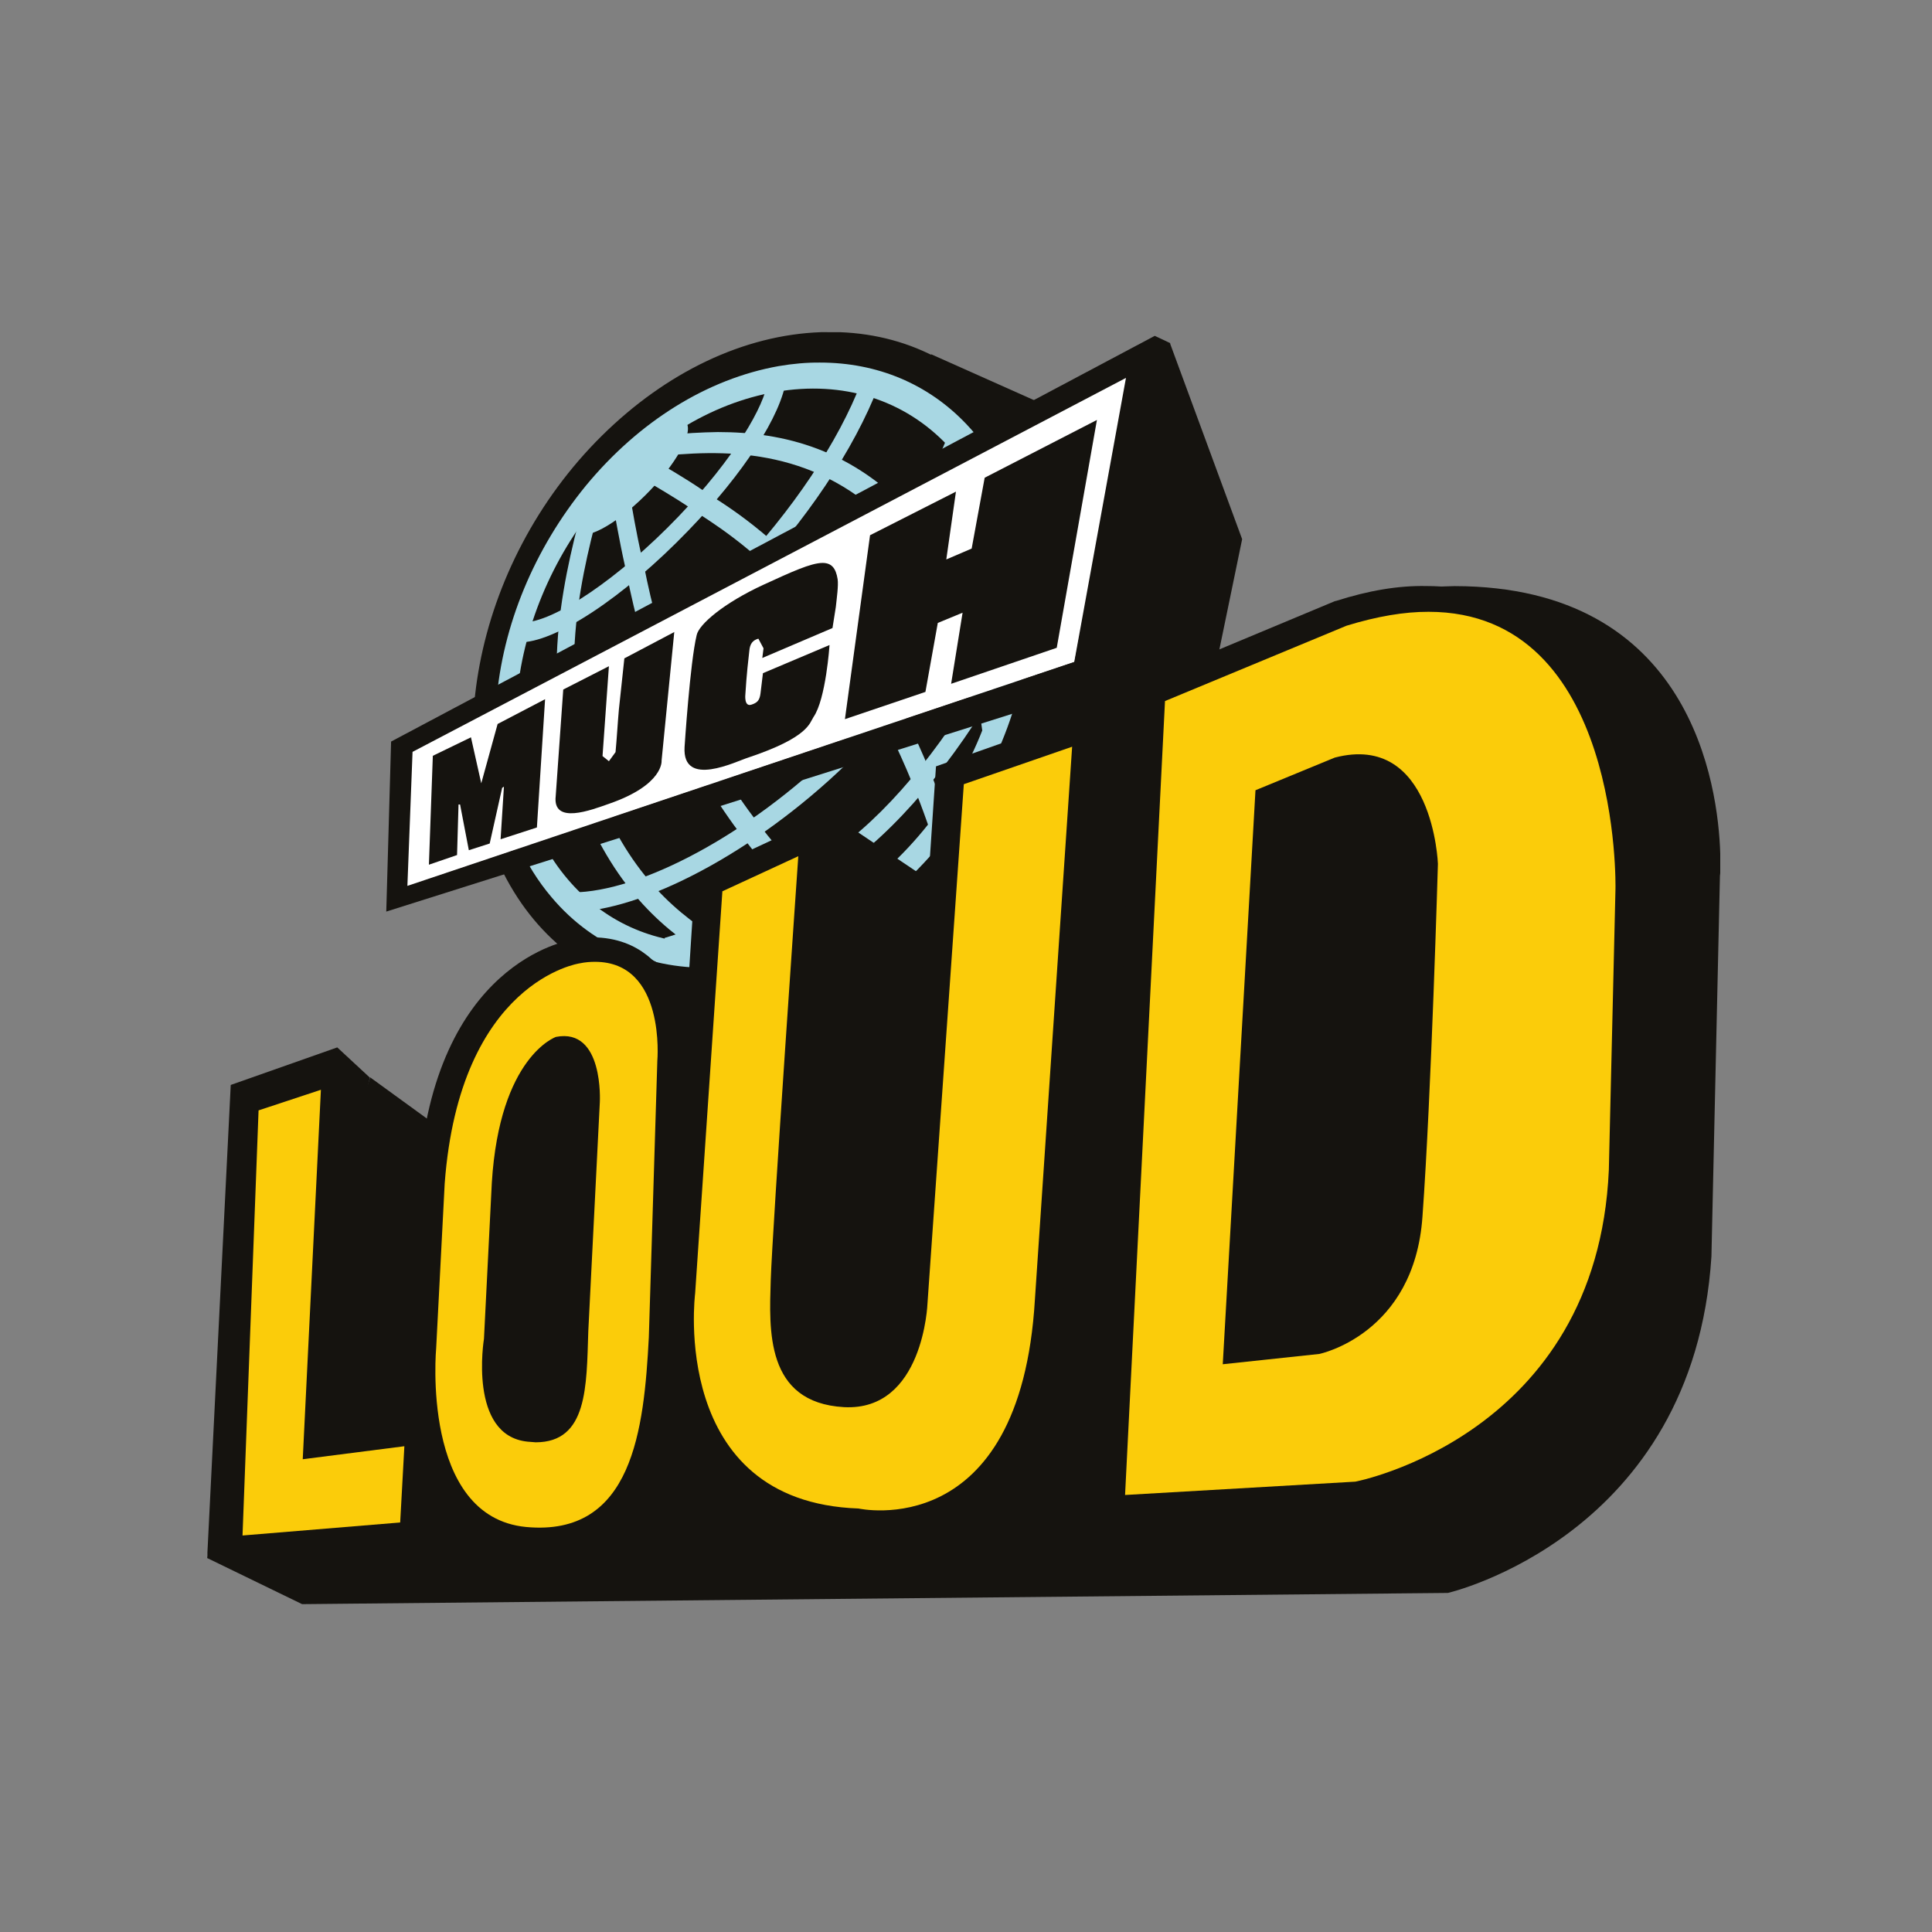 <?xml version="1.0" encoding="UTF-8"?> <svg xmlns="http://www.w3.org/2000/svg" xmlns:xlink="http://www.w3.org/1999/xlink" version="1.1" id="Layer_1" x="0px" y="0px" viewBox="0 0 300 300" style="enable-background:new 0 0 300 300;" xml:space="preserve"><rect x="0" y="0" width="300" height="300" fill="#808080" stroke="none"/> <style type="text/css"> .st0{fill:#15130F;} .st1{fill:#A8D7E3;} .st2{fill:#FFFFFF;} .st3{fill:#FBCC0A;} </style> <g> <polygon class="st0" points="95.96,150.76 134.53,173.08 189.69,155.32 185.88,117.64 192.88,83.72 181.7,53.37 164.09,63.71 144.59,55.01 "></polygon> <polygon class="st0" points="120.72,144.37 121.47,127.88 127.68,125.11 129.27,132.16 132,123.18 139.66,119.52 138.11,138.92 132.33,140.61 132.94,132.67 132.61,132.86 130.54,141.27 127.16,142.21 125.8,135.3 125.61,135.3 125.28,142.91 "></polygon> <path class="st0" d="M127.77,51.77c-11.56,0.33-23.82,5.73-34.15,15.97c-10.1,10.01-16.54,22.79-18.93,35.42 c-2.4,12.54-0.8,25.18,5.26,35.09c6.15,10.01,15.83,15.6,26.69,16.44c11.13,0.85,23.58-3.24,34.67-12.64 c11.37-9.68,19.03-23.02,22.08-36.69c3.1-13.86,1.41-27.86-5.73-38.48c-6.81-10.15-17.29-15.13-28.66-15.13 C128.52,51.77,128.15,51.77,127.77,51.77"></path> <path class="st0" d="M106.67,154.52c-10.85-0.85-20.53-6.39-26.64-16.35c-6.06-9.87-7.61-22.46-5.21-35 c2.4-12.59,8.83-25.37,18.89-35.28c9.96-9.87,22.03-15.6,34.06-15.93c12.31-0.33,22.93,4.98,29.74,15.08 c6.91,10.24,8.93,23.91,5.73,38.34c-3.15,14.28-11.04,27.3-21.99,36.6c-10.05,8.55-21.28,12.68-31.57,12.68 C108.6,154.61,107.61,154.61,106.67,154.52 M127.49,51.58c-11.98,0.42-24.01,6.2-33.97,16.02c-10.15,10.01-16.63,22.88-19.03,35.56 c-2.4,12.59-0.85,25.28,5.26,35.24c6.15,10.05,15.88,15.64,26.83,16.49c11.18,0.85,23.68-3.24,34.77-12.64 c11.04-9.4,18.98-22.5,22.17-36.88c3.24-14.52,1.17-28.33-5.78-38.62c-6.39-9.44-16.07-14.75-27.34-15.17H127.49"></path> <path class="st0" d="M126.64,57.08c-10.34,0.28-21.42,5.07-30.77,14.24c-18.04,17.76-23.4,45.81-12.4,63.66 c5.54,9.07,14.33,14.05,24.15,14.75c10.01,0.7,21.24-3.01,31.15-11.51c20.58-17.62,27.44-48.34,14.56-67.42 c-6.15-9.21-15.64-13.72-25.93-13.72C127.16,57.08,126.92,57.08,126.64,57.08"></path> <path class="st1" d="M119.22,59.2c-0.52,3.81-5.07,11.84-13.95,21.09c-9.11,9.49-19.4,16.44-24.05,16.35l-0.61,3.1 c5.45,0.14,16.21-6.91,26.26-17.34c8.55-8.83,14.47-17.9,15.22-23.54L119.22,59.2"></path> <path class="st1" d="M133.69,128.91c-12.07,10.52-25.42,15.22-30.49,16.73l0.23,3.01c5.26-1.55,19.17-6.39,31.76-17.34 c8.83-7.66,17.81-19.97,23.91-32.84l-2.68-0.94C150.6,109.84,142.1,121.59,133.69,128.91"></path> <path class="st1" d="M113.96,88.89c-11.84,12.5-25.42,21.52-35.56,23.77l-0.05,3.01C89.2,113.32,103.1,104.16,115.6,91 c9.54-10.05,17.01-21.14,20.86-31.15l-2.68-0.61C130.17,68.69,123.07,79.21,113.96,88.89"></path> <path class="st1" d="M130.96,115.24c-13.15,13.25-30.02,22.69-41.06,23.3l-0.33,3.05c11.65-0.61,29.32-10.38,43.08-24.15 c11.51-11.46,21-26.4,23.96-37.87l-2.96-0.14C150.88,90.16,141.91,104.3,130.96,115.24"></path> <path class="st1" d="M123.26,101.9c-14.38,14.61-30.21,24.85-41.48,27.06l-0.05,2.96c11.84-2.26,28.33-12.78,43.22-27.86 c11.65-11.79,20.86-25.04,25.13-36.13l-2.77-0.61C143.27,77.89,134.44,90.53,123.26,101.9"></path> <path class="st1" d="M91.36,127.32c5.78,12.68,13.39,18.37,20.91,22.69l1.6-2.82c-7.24-4.13-14.56-9.58-20.06-21.71 c-7.19-15.74-4.79-31.05-1.41-44.11l-2.58-0.23C86.29,94.76,83.8,110.73,91.36,127.32"></path> <path class="st1" d="M103.67,67.56l-0.42,3.19c11.51-1.13,25.13-0.56,36.64,12.36c8.93,10.01,11.32,20.48,12.64,30.35l3.01-1.13 c-1.36-10.29-3.9-21.33-13.3-31.85c-9.68-10.81-20.62-13.39-30.77-13.39C108.84,67.13,106.21,67.28,103.67,67.56"></path> <path class="st1" d="M88.16,136.53c-6.01-7.05-8.83-16.91-7.94-27.86c0.89-10.99,5.4-21.94,12.83-30.91 c7.56-9.11,17.29-15.17,27.44-16.91c10.38-1.79,19.92,1.17,26.69,8.36c6.86,7.28,10.01,17.95,8.83,29.88 c-1.17,11.89-6.53,23.44-14.89,32.42c-8.22,8.83-18.28,14.05-28.33,14.89c-0.94,0.09-1.83,0.09-2.72,0.09 C101.32,146.53,93.66,143.01,88.16,136.53 M120.91,56.85c-11.09,1.97-21.71,8.6-29.93,18.56c-8.03,9.82-12.97,21.71-13.91,33.64 c-0.33,4.09-0.19,7.99,0.38,11.7c1.13,7.14,3.9,13.53,8.22,18.6c6.58,7.8,16.07,11.65,26.78,10.81 c10.99-0.85,21.99-6.53,30.96-16.11c9.21-9.82,15.03-22.46,16.35-35.42c1.32-13.11-2.11-24.76-9.68-32.75 c-5.97-6.3-13.91-9.58-22.74-9.58C125.28,56.28,123.12,56.47,120.91,56.85"></path> <path class="st1" d="M94.88,72.3c-4.51,4.79-6.77,9.49-5.07,10.52c1.64,1.03,6.67-1.97,11.23-6.77c4.6-4.84,6.95-9.68,5.21-10.71 c-0.23-0.14-0.52-0.19-0.85-0.19C103.2,65.21,98.83,68.12,94.88,72.3"></path> <path class="st1" d="M95.35,79.26c0.05,0.19,0.85,4.89,1.69,8.6l0.38,1.79c0.94,4.6,2.91,14.14,9.16,26.4 c7.24,14.33,17.29,23.96,21.14,27.62l0.38,0.38l2.11-2.54l-0.42-0.38c-3.76-3.62-13.67-13.06-20.77-27.01 c-6.11-12.03-8.03-21.33-8.93-25.79l-0.42-1.83c-0.85-3.57-1.64-8.36-1.64-8.41L95.35,79.26"></path> <path class="st1" d="M101.04,75.07c0.05,0.05,3.66,2.11,6.34,3.95l1.41,0.94c3.38,2.21,10.52,6.81,18.84,17.1 c9.73,12.07,14.8,26.22,16.68,31.57l0.19,0.56l2.82-1.69l-0.19-0.56c-1.97-5.45-7.14-19.97-17.19-32.37 c-8.55-10.57-15.88-15.27-19.4-17.52l-1.36-0.89c-2.72-1.88-6.34-3.95-6.48-4.04L101.04,75.07"></path> <polygon class="st2" points="63.55,116.89 62.79,137.79 166.86,102.79 175.45,57.74 "></polygon> <polygon class="st0" points="77.27,112.42 74.73,121.63 73.13,114.49 67.21,117.36 66.6,134.27 70.97,132.77 71.2,124.92 71.44,124.92 72.8,132.02 76.04,130.98 77.97,122.34 78.25,122.15 77.73,130.32 83.37,128.49 84.64,108.57 "></polygon> <path class="st0" d="M96.95,102.23l-0.85,7.94c-0.19,2.11-0.33,4.65-0.52,6.62l-1.03,1.41l-0.99-0.8c0,0,0.19-2.58,0.47-6.62 c0.28-3.9,0.52-7.33,0.52-7.33l-7.09,3.62l-1.17,16.54c-0.52,4.51,5.54,2.16,8.22,1.22c8.6-2.96,8.22-6.72,8.22-6.72l1.97-19.97 L96.95,102.23"></path> <path class="st0" d="M118.61,90.77c-6.25,2.87-10.1,6.2-10.43,7.85c-1.03,4.23-1.88,17.38-1.88,17.38 c-0.38,6.44,8.03,2.21,9.87,1.64c9.44-3.15,9.54-5.4,10.15-6.3c1.93-2.77,2.49-11.18,2.49-11.18l-10.34,4.37l-0.38,3.15 c-0.14,1.13-0.56,1.46-1.41,1.74c-1.17,0.38-0.94-1.6-0.94-1.6c0.19-3.1,0.47-5.5,0.61-6.72c0.09-1.17,0.56-1.69,1.41-1.93l0.8,1.5 l-0.19,1.5l10.9-4.65l0.52-3.29c0.14-1.36,0.42-3.29,0.28-4.28c-0.28-1.79-0.99-2.54-2.35-2.54 C125.89,87.43,122.93,88.79,118.61,90.77"></path> <polygon class="st0" points="152.9,74.18 150.88,85.18 146.94,86.87 148.44,76.34 135.1,83.11 131.2,111.67 143.7,107.44 145.62,96.73 149.47,95.14 147.69,106.18 164.09,100.59 170.33,65.21 "></polygon> <path class="st0" d="M64.06,116.75l110.78-58.07l-8.03,44.11L63.26,137.56L64.06,116.75z M60.73,115.15l-0.75,26.4l110.17-34.81 l4.65-5.07l6.91-48.39l-2.4-1.13L60.73,115.15"></path> <path class="st0" d="M35.83,168.47l-3.62,72.59v0.89c7.7-2.35,25.23-74.61,25.23-74.61l-5.07-4.7L35.83,168.47"></path> <path class="st0" d="M223.09,91.1l-46.32,22.97l-5.36-4.23l-25.93,27.62l-16.73-11.23l-21.47,26.03l-8.88-4.75L69.33,175.9 l-11.84-8.6l-25.28,74.51v0.14l14.7,7.14l177.92-1.74c0,0,38.15-8.79,40.92-52.24l1.32-59.05c0,0,0-0.14,0.05-0.47v-3.05 c-0.33-10.57-4.46-41.48-41.25-41.53C224.97,91.05,224.03,91.05,223.09,91.1"></path> <path class="st0" d="M199.41,125.3c3.01-1.22,8.97-3.66,9.49-3.9c2.49-0.56,3.76-0.05,4.56,0.42c3.57,2.21,5.03,9.26,5.21,12.36 c-0.05,2.49-0.94,36.5-2.16,54.45c-0.99,14.47-11.13,17.76-12.73,18.18c-0.38,0.05-5.07,0.56-9.35,1.03 C194.9,200.18,199.13,129.48,199.41,125.3 M207.5,93.3l-0.23,0.05l-30.82,12.87l-6.11,129.53l40.97-2.35l0.33-0.05 c0.42-0.09,10.38-2.02,20.53-9.16c6.01-4.23,10.95-9.49,14.56-15.55c4.56-7.61,7.14-16.63,7.61-26.78v-0.05l1.17-43.69 c0.05-1.22,0.61-31.38-18.23-42.89c-4.65-2.82-9.91-4.23-15.79-4.23C217.13,90.91,212.48,91.71,207.5,93.3"></path> <path class="st3" d="M194.95,122.71l12.31-5.07c15.27-3.99,16.02,16.49,16.02,16.49s-1.03,35.99-2.4,54.78 c-1.27,18.32-16.02,21.33-16.02,21.33l-14.99,1.6L194.95,122.71 M209.09,97.16l-28.19,11.7l-6.2,123.28l35.75-2.07 c0,0,37.54-7.14,39.37-48.39c0.05-1.79,1.03-43.65,1.03-43.65s0.99-43.03-29.03-43.03C218.07,94.99,213.84,95.7,209.09,97.16"></path> <path class="st0" d="M164.65,112.19L145.34,119l-5.54,82.97v0.05c0,0.14-0.75,13.58-8.88,13.15c-2.72-0.14-3.9-0.94-4.51-1.5 c-3.01-2.68-2.77-9.3-2.63-13.77l0.05-0.66c0.23-7.56,4.42-65.21,4.46-65.77l0.52-7.19l-20.86,9.73l-4.13,64.32 c-0.05,0.66-0.42,4.04,0,8.5c0.56,6.39,2.68,14.99,9.26,21.14c5.03,4.65,11.75,7.19,20.06,7.56c1.97,0.33,9.3,1.22,16.49-2.82 c9.11-5.17,14.33-15.97,15.36-32.46l0,0l6.53-92.36L164.65,112.19"></path> <path class="st3" d="M149.66,121.77l-5.64,80.62c0,0-0.61,16.77-12.97,16.11c-12.26-0.7-11.6-12.07-11.37-19.68 c0.23-7.7,4.28-65.87,4.28-65.87l-11.79,5.45l-4.23,62.44c0,0-4.13,32.37,25.37,33.4c0,0,25.13,5.64,27.39-32.46l5.78-85.83 L149.66,121.77"></path> <path class="st0" d="M81.87,220.62l-1.27-0.56c-0.94-0.99-1.46-2.87-1.69-4.89c-0.23-2.21-0.14-4.65,0.14-6.44l0.05-0.14v-0.14 l1.32-24.24c0.94-14.14,5.87-18.56,7.42-19.64c0.47,0.66,0.89,2.26,1.03,3.95l0.05,2.07l-1.64,35.61l-0.05,1.41 c-0.09,3.95-0.23,7.99-1.22,10.52c-0.8,1.97-1.83,2.49-3.34,2.49C82.43,220.67,82.15,220.67,81.87,220.62 M88.82,145.97l0.14-0.05 c-0.89,0.14-21.56,3.52-23.96,37.21v0.05l-1.22,25.46c-0.05,0.56-0.38,4.75,0.23,9.87l0.05,0.33c0.89,7.33,3.24,12.87,6.95,16.49 c2.87,2.77,6.58,4.46,10.76,4.84c4.84,0.47,9.02-0.33,12.36-2.4c2.87-1.79,5.07-4.37,6.72-7.99c2.87-6.25,3.52-14.47,3.95-21.75 v-0.05l1.46-42.94c0.05-0.52,0.14-2.16-0.05-4.23c-0.33-3.81-1.6-9.26-5.83-12.54c-1.74-1.36-4.46-2.72-8.41-2.72 C91.03,145.64,89.95,145.73,88.82,145.97"></path> <path class="st3" d="M81.92,223.86c-9.26-0.94-6.77-15.97-6.77-15.97l1.22-24.24c1.22-19.64,9.96-22.64,9.96-22.64 c7.47-1.46,6.81,10.15,6.81,10.15l-1.79,35.56c-0.28,8.55-0.09,17.24-8.17,17.24C82.76,223.91,82.34,223.91,81.92,223.86 M90,149.59c0,0-18.6,2.68-20.95,34.2l-1.32,25.51c0,0-2.44,26.22,13.95,27.81c16.58,1.55,18.32-15.17,19.07-29.46l1.32-42.94 c0,0,1.36-15.36-9.68-15.36C91.69,149.35,90.89,149.4,90,149.59"></path> <polygon class="st3" points="40.15,172.42 37.66,238.43 62.14,236.41 62.79,224.57 47.01,226.59 49.83,169.22 "></polygon> </g> </svg> 